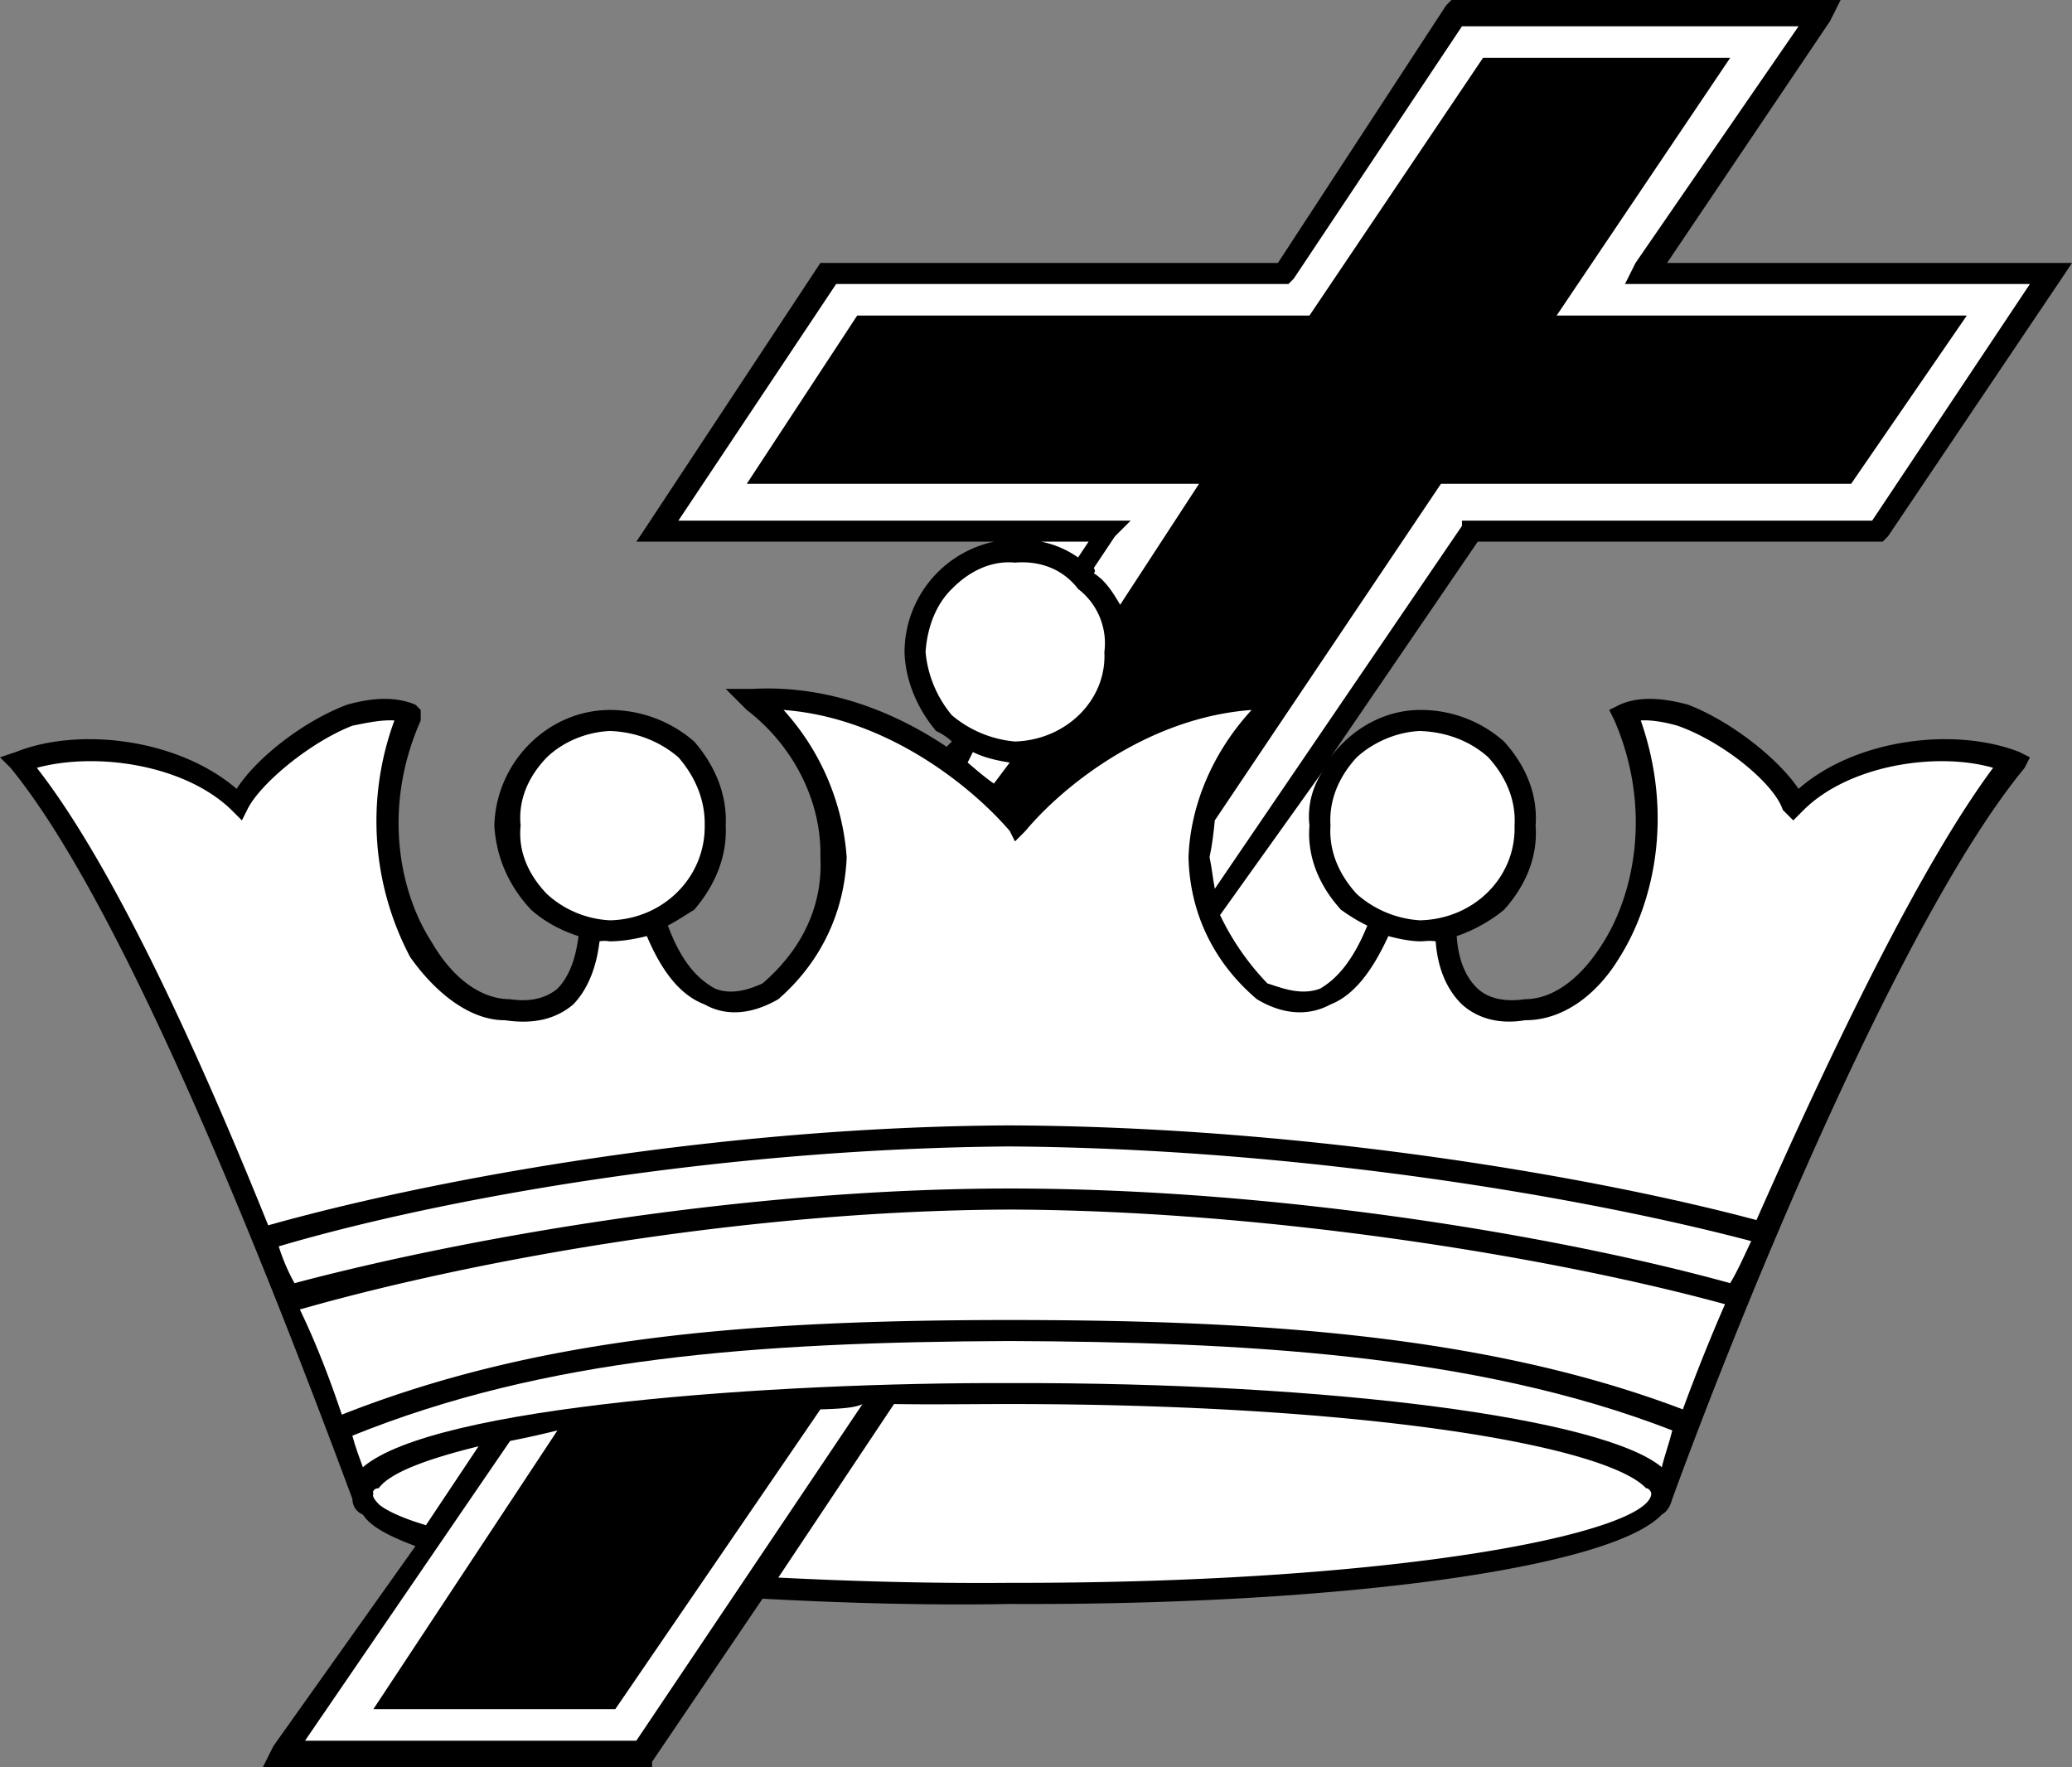 <?xml version="1.0" encoding="UTF-8"?> <svg xmlns="http://www.w3.org/2000/svg" width="2500" height="2132" viewBox="0 0 23.64 20.16"><rect x="0" y="0" width="23.64" height="20.16" fill="#808080" stroke="none"/><path d="M21.42 6.18h.06l.06-.06 1.98-2.94.12-.18h-4.62L20.88.24 21 0H16.56l-.06.06L14.58 3H9.36L7.38 6l-.12.18h4.08a1.292 1.292 0 0 0-1.02 1.26c.009.32.142.64.36.9a.67.67 0 0 1 .18.12l-.06.06c-.561-.377-1.331-.71-2.22-.66h-.3l.24.24c.537.411.856 1.05.84 1.68.022.395-.091.949-.66 1.44-.101.045-.328.145-.54.06-.188-.102-.382-.292-.54-.72.104-.054.204-.122.3-.18.239-.278.377-.609.36-.96.017-.353-.12-.684-.36-.96a1.467 1.467 0 0 0-.96-.36c-.708.001-1.3.592-1.32 1.32.021.351.158.682.42.96.146.131.341.238.54.3-.03.252-.104.46-.24.6-.126.106-.311.156-.54.12-.337-.001-.659-.241-.9-.66-.35-.541-.569-1.506-.12-2.52V8.1l-.06-.06c-.208-.088-.465-.089-.78 0-.508.191-1.042.617-1.26.96-.68-.581-1.812-.704-2.52-.42L0 8.64l.12.12c1.241 1.515 2.795 5.366 3.9 8.34.003.075.036.145.12.18.091.14.296.245.6.36l-1.62 2.28-.12.24H7.44v-.06l1.26-1.86c.884.047 1.84.078 2.82.06 3.737.018 6.858-.406 7.44-1.02.066-.035.099-.105.12-.18.846-2.317 2.641-6.668 4.02-8.34l.06-.12-.12-.06c-.721-.284-1.853-.161-2.52.42-.231-.343-.765-.769-1.26-.96-.328-.089-.584-.088-.78 0l-.12.06.06.12c.436 1.014.217 1.979-.12 2.52-.255.419-.576.659-.9.66-.242.036-.426-.014-.54-.12-.149-.14-.223-.348-.24-.6.186-.062.381-.169.54-.3.25-.278.387-.609.36-.96.027-.353-.11-.684-.36-.96a1.43 1.43 0 0 0-.96-.36c-.396.001-.77.206-1.02.54l1.68-2.46h4.56z"></path><path d="M10.56 7.439c.02-.294.126-.551.3-.72.213-.218.47-.325.72-.3.297-.025.554.082.72.3a.78.78 0 0 1 .3.72c.028.544-.432 1.003-1.02 1.021a1.289 1.289 0 0 1-.72-.3 1.31 1.31 0 0 1-.3-.721zM11.88 6.18h.54l-.12.18a1.106 1.106 0 0 0-.42-.18zM11.52 8.7l-.18.24c-.092-.062-.201-.156-.3-.24l.06-.12c.131.066.281.098.42.12zM6.24 10.2c-.218-.227-.33-.496-.3-.78-.029-.286.082-.555.3-.78.185-.178.453-.289.72-.3.304.011.572.122.78.3.196.226.307.494.3.78.007.588-.472 1.067-1.08 1.08a1.148 1.148 0 0 1-.72-.3zM19.2 16.08c-2.337-.889-5.059-1.017-7.68-1.02-2.927.003-5.345.182-7.62 1.08-.138-.41-.292-.813-.479-1.2 1.911-.546 5.052-1.129 8.1-1.14 2.965.01 6.205.545 8.16 1.08-.184.423-.344.827-.481 1.2z" fill="#fff"></path><path d="M19.74 14.64c-1.792-.497-5.015-1.08-8.22-1.08-3.07 0-6.271.578-8.16 1.08a2.261 2.261 0 0 1-.18-.42c1.866-.551 5.054-1.116 8.34-1.14 3.373.024 6.625.595 8.46 1.08-.084.175-.15.331-.24.48z" fill="#fff"></path><path d="M16.68 11.46c.176.158.421.23.72.18.423.002.815-.279 1.08-.72.388-.619.618-1.617.24-2.7.13-.01.307.027.42.06.53.187 1.107.667 1.2.96l.12.12.12-.12c.518-.513 1.519-.665 2.16-.48-.833 1.121-1.843 3.222-2.7 5.16-1.807-.483-5.104-1.066-8.52-1.08-3.276.014-6.541.6-8.46 1.14-.848-2.104-1.796-4.14-2.64-5.22.689-.185 1.69-.033 2.22.48l.12.12.06-.12c.14-.293.717-.773 1.2-.96.16-.033.337-.07.48-.06a3.318 3.318 0 0 0 .18 2.7c.312.44.705.722 1.08.72.346.051.591-.021.78-.18.173-.18.266-.433.3-.72.058-.011.097-.002.12 0 .162-.002.3-.031.42-.06.168.397.378.675.66.78.248.141.542.112.84-.06.484-.421.754-.99.78-1.62a2.798 2.798 0 0 0-.72-1.68c1.191.088 2.161.891 2.58 1.38l.06.12.12-.12c.407-.489 1.376-1.292 2.58-1.38-.441.479-.699 1.083-.72 1.68.014.63.283 1.199.78 1.62.285.172.58.201.84.06.269-.105.478-.384.66-.78.106.029.245.058.36.06.07-.002.11-.011.18 0 .021.287.115.54.3.72z" fill="#fff"></path><path d="M15.48 8.64c.195-.178.463-.289.72-.3.314.011.583.122.78.3.206.226.317.494.3.78.017.588-.462 1.067-1.08 1.08a1.196 1.196 0 0 1-.72-.3c-.208-.227-.319-.496-.3-.78-.019-.286.092-.555.3-.78z" fill="#fff"></path><path d="M16.68 5.939V6l-2.82 4.14c-.024-.124-.034-.243-.06-.36.028-.129.046-.268.06-.42l2.58-3.84h4.68l1.32-1.92h-4.68L19.74.66h-2.82L14.94 3.6H9.78L8.52 5.52h5.16l-.9 1.38c-.09-.155-.17-.277-.3-.36.02-.026.014-.03 0-.06l.24-.36.18-.18H7.74l1.8-2.7H14.7l.06-.06L16.68.3h3.84L18.66 3l-.12.24h4.62l-1.8 2.7h-4.68zM19.08 16.32c-.038.152-.091.295-.12.42-.662-.556-3.748-.97-7.44-.96-2.689-.01-6.572.262-7.38.96-.039-.107-.09-.244-.12-.36 2.208-.891 4.601-1.067 7.5-1.08 2.598.012 5.292.138 7.56 1.02z" fill="#fff"></path><path d="M4.32 17.16c-.046-.05-.074-.084-.06-.12-.014-.027.014-.061.06-.06.128-.175.532-.329 1.14-.479l-.6.9c-.277-.081-.469-.175-.54-.241zM9.84 16.02l-2.58 3.84H3.48l2.34-3.42a10.7 10.7 0 0 0 .54-.12l-2.1 3.18h2.76l2.34-3.42c.195-.006.386-.014.48-.06zM18.78 16.979c.028-.001.056.033.06.06-.004.432-2.779 1.028-7.32 1.02-.954.008-1.846-.02-2.64-.06l1.32-1.98c.424.007.872 0 1.32 0 4.119.001 6.812.483 7.26.96zM15.3 10.38c.083.058.182.125.3.18-.172.425-.365.619-.54.72-.225.084-.452-.015-.6-.06a2.968 2.968 0 0 1-.54-.78l1.2-1.68a.923.923 0 0 0-.18.66c-.029.351.108.682.36.96z" fill="#fff"></path></svg> 
